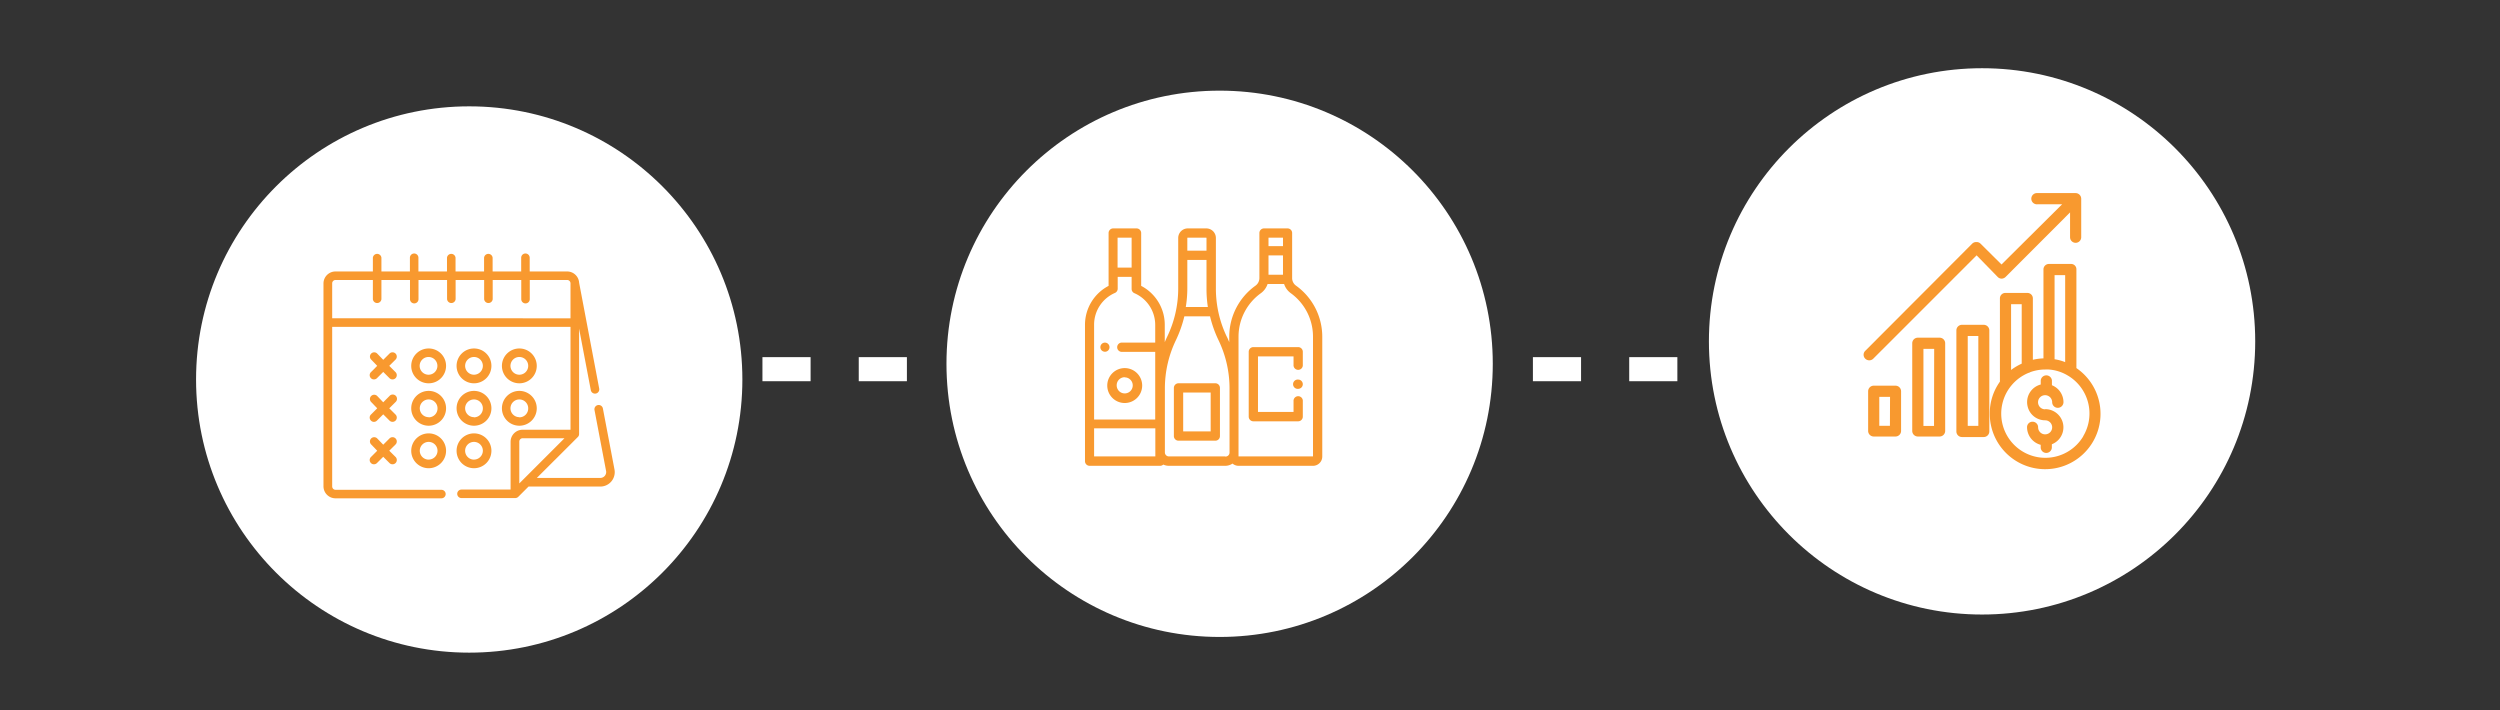 <svg id="Layer_1" data-name="Layer 1" xmlns="http://www.w3.org/2000/svg" viewBox="0 0 623 177"><rect x="0" y="0" width="623" height="177" fill="#333333" stroke="none"/><defs><style>.cls-1,.cls-2{fill:none;stroke:#fff;stroke-miterlimit:10;stroke-width:6px;}.cls-2{stroke-dasharray:12 12;}.cls-3{fill:#fff;}.cls-4{fill:#f8992f;}</style></defs><title>by-the-numbers-graphic-mobile</title><line class="cls-1" x1="484" y1="92" x2="478" y2="92"/><line class="cls-2" x1="466" y1="92" x2="136" y2="92"/><line class="cls-1" x1="130" y1="92" x2="124" y2="92"/><circle class="cls-3" cx="116.93" cy="94.57" r="68.07"/><circle class="cls-3" cx="303.93" cy="90.66" r="68.07"/><circle class="cls-3" cx="493.93" cy="85.07" r="68.07"/><path class="cls-4" d="M323,71.21a2.32,2.32,0,0,1-1-1.88V58.07a1.14,1.14,0,0,0-1.15-1.15H315a1.15,1.15,0,0,0-1.16,1.15V69.33a2.34,2.34,0,0,1-1,1.88,15.64,15.64,0,0,0-6.51,12.69v1.37c-.2-.48-.41-1-.64-1.42A27.67,27.67,0,0,1,303,71.92V59.31a2.39,2.39,0,0,0-2.39-2.39H296a2.39,2.39,0,0,0-2.39,2.39V71.93a27.65,27.65,0,0,1-2.72,11.92h0q-.33.7-.63,1.41V80.93a10.94,10.94,0,0,0-5.88-9.69V58.07a1.15,1.15,0,0,0-1.16-1.15h-5.8a1.15,1.15,0,0,0-1.16,1.15V71.24a10.94,10.94,0,0,0-5.88,9.69v34a1.15,1.15,0,0,0,1.16,1.15h17.56a1.16,1.16,0,0,0,.79-.31,3.34,3.34,0,0,0,1.41.31h14a3.28,3.28,0,0,0,1.85-.56,2.28,2.28,0,0,0,1.5.56H327.2a2.31,2.31,0,0,0,2.31-2.31V83.9A15.66,15.66,0,0,0,323,71.21Zm-6.89-2.74V63.64h3.61v4.83Zm3.61-9.24v2.1h-3.61v-2.1Zm-23.84,12.7V64.78h4.78v7.14A29.35,29.35,0,0,0,301,76.5h-5.5A29.13,29.13,0,0,0,295.88,71.93Zm0-12.62a.08.08,0,0,1,.08-.08h4.62a.08.08,0,0,1,.08.08v3.16h-4.78ZM282,59.23v7.46h-3.5V59.23ZM277.84,73a1.15,1.15,0,0,0,.69-1.06V69H282v3a1.15,1.15,0,0,0,.69,1.06,8.62,8.62,0,0,1,5.19,7.9v4.41h-8.32a1.16,1.16,0,1,0,0,2.32h8.32v16.85H272.65V80.93A8.62,8.62,0,0,1,277.84,73Zm10.07,40.74H272.65v-7h15.26Zm17.38,0h-14a1,1,0,0,1-1-1v-16a27.64,27.64,0,0,1,2.72-11.91h0a29.8,29.8,0,0,0,2.13-6h6.4a30.14,30.14,0,0,0,2.14,6,27.65,27.65,0,0,1,2.72,11.92v16A1,1,0,0,1,305.29,113.77Zm21.91,0H308.64V83.9a13.34,13.34,0,0,1,5.55-10.82,4.62,4.62,0,0,0,1.69-2.3H320a4.56,4.56,0,0,0,1.69,2.3A13.37,13.37,0,0,1,327.2,83.9Z"/><path class="cls-4" d="M275.36,87.66a1.14,1.14,0,1,0-.82-.34A1.21,1.21,0,0,0,275.36,87.66Z"/><path class="cls-4" d="M280.28,100.43a4.35,4.35,0,1,0-4.35-4.35A4.35,4.35,0,0,0,280.28,100.43Zm0-6.39a2,2,0,1,1-2,2A2,2,0,0,1,280.28,94Z"/><path class="cls-4" d="M323.5,94.59a1.16,1.16,0,1,0,0,2.31,1.15,1.15,0,0,0,.82-.34,1.15,1.15,0,0,0,0-1.63A1.15,1.15,0,0,0,323.5,94.59Z"/><path class="cls-4" d="M311.18,87.66v16.17a1.16,1.16,0,0,0,1.16,1.16H323.5a1.16,1.16,0,0,0,1.16-1.16V100a1.16,1.16,0,1,0-2.31,0v2.66h-8.86V88.81h8.86V90.9a1.16,1.16,0,1,0,2.31,0V87.66a1.16,1.16,0,0,0-1.16-1.16H312.34A1.16,1.16,0,0,0,311.18,87.66Z"/><path class="cls-4" d="M302.86,95.51h-9.17a1.16,1.16,0,0,0-1.16,1.16v12a1.15,1.15,0,0,0,1.16,1.15h9.17a1.14,1.14,0,0,0,1.15-1.15v-12A1.15,1.15,0,0,0,302.86,95.51Zm-1.16,12h-6.85V97.82h6.85Z"/><path class="cls-4" d="M106.82,86.84a4.34,4.34,0,1,0,4.34,4.33A4.33,4.33,0,0,0,106.82,86.84Zm0,6.54A2.21,2.21,0,1,1,109,91.17,2.21,2.21,0,0,1,106.82,93.38Z"/><path class="cls-4" d="M118.12,86.84a4.34,4.34,0,1,0,4.34,4.33A4.33,4.33,0,0,0,118.12,86.84Zm0,6.54a2.21,2.21,0,1,1,2.21-2.21A2.22,2.22,0,0,1,118.12,93.38Z"/><path class="cls-4" d="M129.43,86.84a4.34,4.34,0,1,0,4.33,4.33A4.34,4.34,0,0,0,129.43,86.84Zm0,6.54a2.21,2.21,0,1,1,2.2-2.21A2.21,2.21,0,0,1,129.43,93.38Z"/><path class="cls-4" d="M106.82,97.41a4.34,4.34,0,1,0,4.34,4.34A4.34,4.34,0,0,0,106.82,97.41Zm0,6.55a2.21,2.21,0,1,1,2.21-2.21A2.21,2.21,0,0,1,106.82,104Z"/><path class="cls-4" d="M129.43,97.41a4.34,4.34,0,1,0,4.33,4.34A4.35,4.35,0,0,0,129.43,97.41Zm0,6.55a2.21,2.21,0,1,1,2.2-2.21A2.21,2.21,0,0,1,129.43,104Z"/><path class="cls-4" d="M118.12,97.41a4.34,4.34,0,1,0,4.34,4.34A4.34,4.34,0,0,0,118.12,97.41Zm0,6.55a2.21,2.21,0,1,1,2.21-2.21A2.22,2.22,0,0,1,118.12,104Z"/><path class="cls-4" d="M118.12,108a4.34,4.34,0,1,0,4.34,4.33A4.33,4.33,0,0,0,118.12,108Zm0,6.54a2.21,2.21,0,1,1,2.21-2.21A2.22,2.22,0,0,1,118.12,114.53Z"/><path class="cls-4" d="M106.82,108a4.34,4.34,0,1,0,4.34,4.33A4.33,4.33,0,0,0,106.82,108Zm0,6.54a2.21,2.21,0,1,1,2.21-2.21A2.21,2.21,0,0,1,106.82,114.53Z"/><path class="cls-4" d="M97,91.17l1.57-1.56a1.06,1.06,0,1,0-1.51-1.5l-1.56,1.56L94,88.11a1.06,1.06,0,0,0-1.5,1.5L94,91.17l-1.56,1.57a1.05,1.05,0,0,0,0,1.5,1,1,0,0,0,.75.31,1.05,1.05,0,0,0,.75-.31l1.56-1.56,1.56,1.56a1.07,1.07,0,0,0,1.51,0,1.07,1.07,0,0,0,0-1.5Z"/><path class="cls-4" d="M97,101.75l1.57-1.56a1.07,1.07,0,1,0-1.51-1.51l-1.56,1.57L94,98.68a1.06,1.06,0,0,0-1.5,1.51L94,101.75l-1.56,1.56a1.05,1.05,0,0,0,0,1.5,1,1,0,0,0,.75.32,1.06,1.06,0,0,0,.75-.32l1.56-1.56,1.56,1.56a1.06,1.06,0,1,0,1.51-1.5Z"/><path class="cls-4" d="M98.59,113.89,97,112.32l1.57-1.56a1.06,1.06,0,1,0-1.51-1.5l-1.56,1.56L94,109.26a1.06,1.06,0,0,0-1.5,1.5L94,112.32l-1.56,1.57a1.05,1.05,0,0,0,0,1.5,1,1,0,0,0,.75.31,1.05,1.05,0,0,0,.75-.31l1.56-1.56,1.56,1.56a1.07,1.07,0,0,0,1.51,0A1.07,1.07,0,0,0,98.59,113.89Z"/><path class="cls-4" d="M153.14,117.05l-2.9-15.26a1.06,1.06,0,0,0-2.09.4l2.9,15.25a1.47,1.47,0,0,1-1.54,1.66H133.78L144,108.9a1,1,0,0,0,.31-.75V81.89l2.92,15.34a1.06,1.06,0,1,0,2.09-.4l-5-26.36a3,3,0,0,0-2.95-2.82H132V64.23a1.06,1.06,0,1,0-2.12,0v3.42h-7.12V64.23a1.07,1.07,0,0,0-2.13,0v3.42h-7.11V64.23a1.07,1.07,0,0,0-2.13,0v3.42h-7.12V64.23a1.06,1.06,0,0,0-2.12,0v3.42H95.05V64.23a1.07,1.07,0,0,0-2.13,0v3.42H83.61a3,3,0,0,0-3,3v50.53a3,3,0,0,0,3,3H110a1.06,1.06,0,1,0,0-2.12H83.61a.84.84,0,0,1-.83-.84V81.45h59.39v25.64H130.24a3,3,0,0,0-3,3V122H115a1.06,1.06,0,0,0,0,2.12h13.39a1.1,1.1,0,0,0,.76-.31l2.56-2.56h17.85A3.59,3.59,0,0,0,153.14,117.05ZM82.78,79.32V70.61a.84.84,0,0,1,.83-.84h9.31v4.78a1.07,1.07,0,0,0,2.13,0V69.77h7.12v4.78a1.06,1.06,0,0,0,2.12,0V69.77h7.12v4.78a1.07,1.07,0,0,0,2.13,0V69.77h7.11v4.78a1.07,1.07,0,0,0,2.13,0V69.77h7.12v4.78a1.06,1.06,0,0,0,2.12,0V69.77h9.32a.84.84,0,0,1,.83.84v8.71Zm46.63,41.15V110.05a.84.84,0,0,1,.83-.84h10.43Z"/><path class="cls-4" d="M517.44,91.72V67.07a1.31,1.31,0,0,0-1.39-1.29h-5.38a1.36,1.36,0,0,0-1.44,1.29V89.31a13,13,0,0,0-2.64.35V74.33A1.36,1.36,0,0,0,505.17,73h-5.38a1.35,1.35,0,0,0-1.41,1.32V95.11a13.58,13.58,0,0,0-2.53,8,13.8,13.8,0,1,0,21.59-11.38ZM512,68.56h2.64V90.24a12.74,12.74,0,0,0-2.64-.72ZM501.16,75.8h2.65V90.62a14.17,14.17,0,0,0-2.65,1.58Zm18,32.91a11,11,0,1,1-13.68-15.78,1.25,1.25,0,0,0,.46-.19,11,11,0,0,1,3.76-.66,8.25,8.25,0,0,1,.86,0h0a10.7,10.7,0,0,1,4.73,1.5A11,11,0,0,1,519.13,108.71Z"/><path class="cls-4" d="M509.67,102a1.76,1.76,0,1,1,1.73-1.77,1.4,1.4,0,0,0,1.4,1.4,1.42,1.42,0,0,0,1.42-1.4A4.57,4.57,0,0,0,511.34,96V94.82a1.4,1.4,0,0,0-2.79,0v1a4.53,4.53,0,0,0-3.25,5.52,4.47,4.47,0,0,0,4.35,3.4,1.75,1.75,0,1,1-1.75,1.74,1.39,1.39,0,0,0-1.39-1.39,1.36,1.36,0,0,0-1.37,1.38h0a4.56,4.56,0,0,0,3.4,4.38v.63a1.39,1.39,0,1,0,2.78,0v-.77a4.53,4.53,0,0,0-1.65-8.75Z"/><path class="cls-4" d="M483.35,84.15h-5.43a1.39,1.39,0,0,0-1.39,1.39v21.84a1.4,1.4,0,0,0,1.39,1.4h5.43a1.4,1.4,0,0,0,1.39-1.4V85.54A1.39,1.39,0,0,0,483.35,84.15Zm-1.39,22h-2.64V86.93H482Z"/><path class="cls-4" d="M494.34,80.94h-5.42a1.4,1.4,0,0,0-1.39,1.4v25.18a1.39,1.39,0,0,0,1.39,1.39h5.42a1.4,1.4,0,0,0,1.4-1.39V82.34A1.4,1.4,0,0,0,494.34,80.94ZM493,106.13h-2.64V83.73H493Z"/><path class="cls-4" d="M472.36,96.11h-5.43a1.4,1.4,0,0,0-1.39,1.39v9.88a1.4,1.4,0,0,0,1.39,1.4h5.43a1.4,1.4,0,0,0,1.39-1.4V97.5A1.4,1.4,0,0,0,472.36,96.11Zm-1.39,10h-2.65V98.9H471Z"/><path class="cls-4" d="M517.24,48.12h-9.52a1.4,1.4,0,1,0,0,2.79h0l6.16,0-15.1,15-5.27-5.23a1.38,1.38,0,0,0-1-.36,1.4,1.4,0,0,0-1,.36L464.82,87.43a1.36,1.36,0,0,0,0,1.95,1.41,1.41,0,0,0,2,0l25.75-25.75L497.81,69a1.36,1.36,0,0,0,1,.44,1.5,1.5,0,0,0,1-.44l16.05-16.07v6.19a1.39,1.39,0,1,0,2.78,0l0-9.55A1.41,1.41,0,0,0,517.24,48.12Z"/></svg>